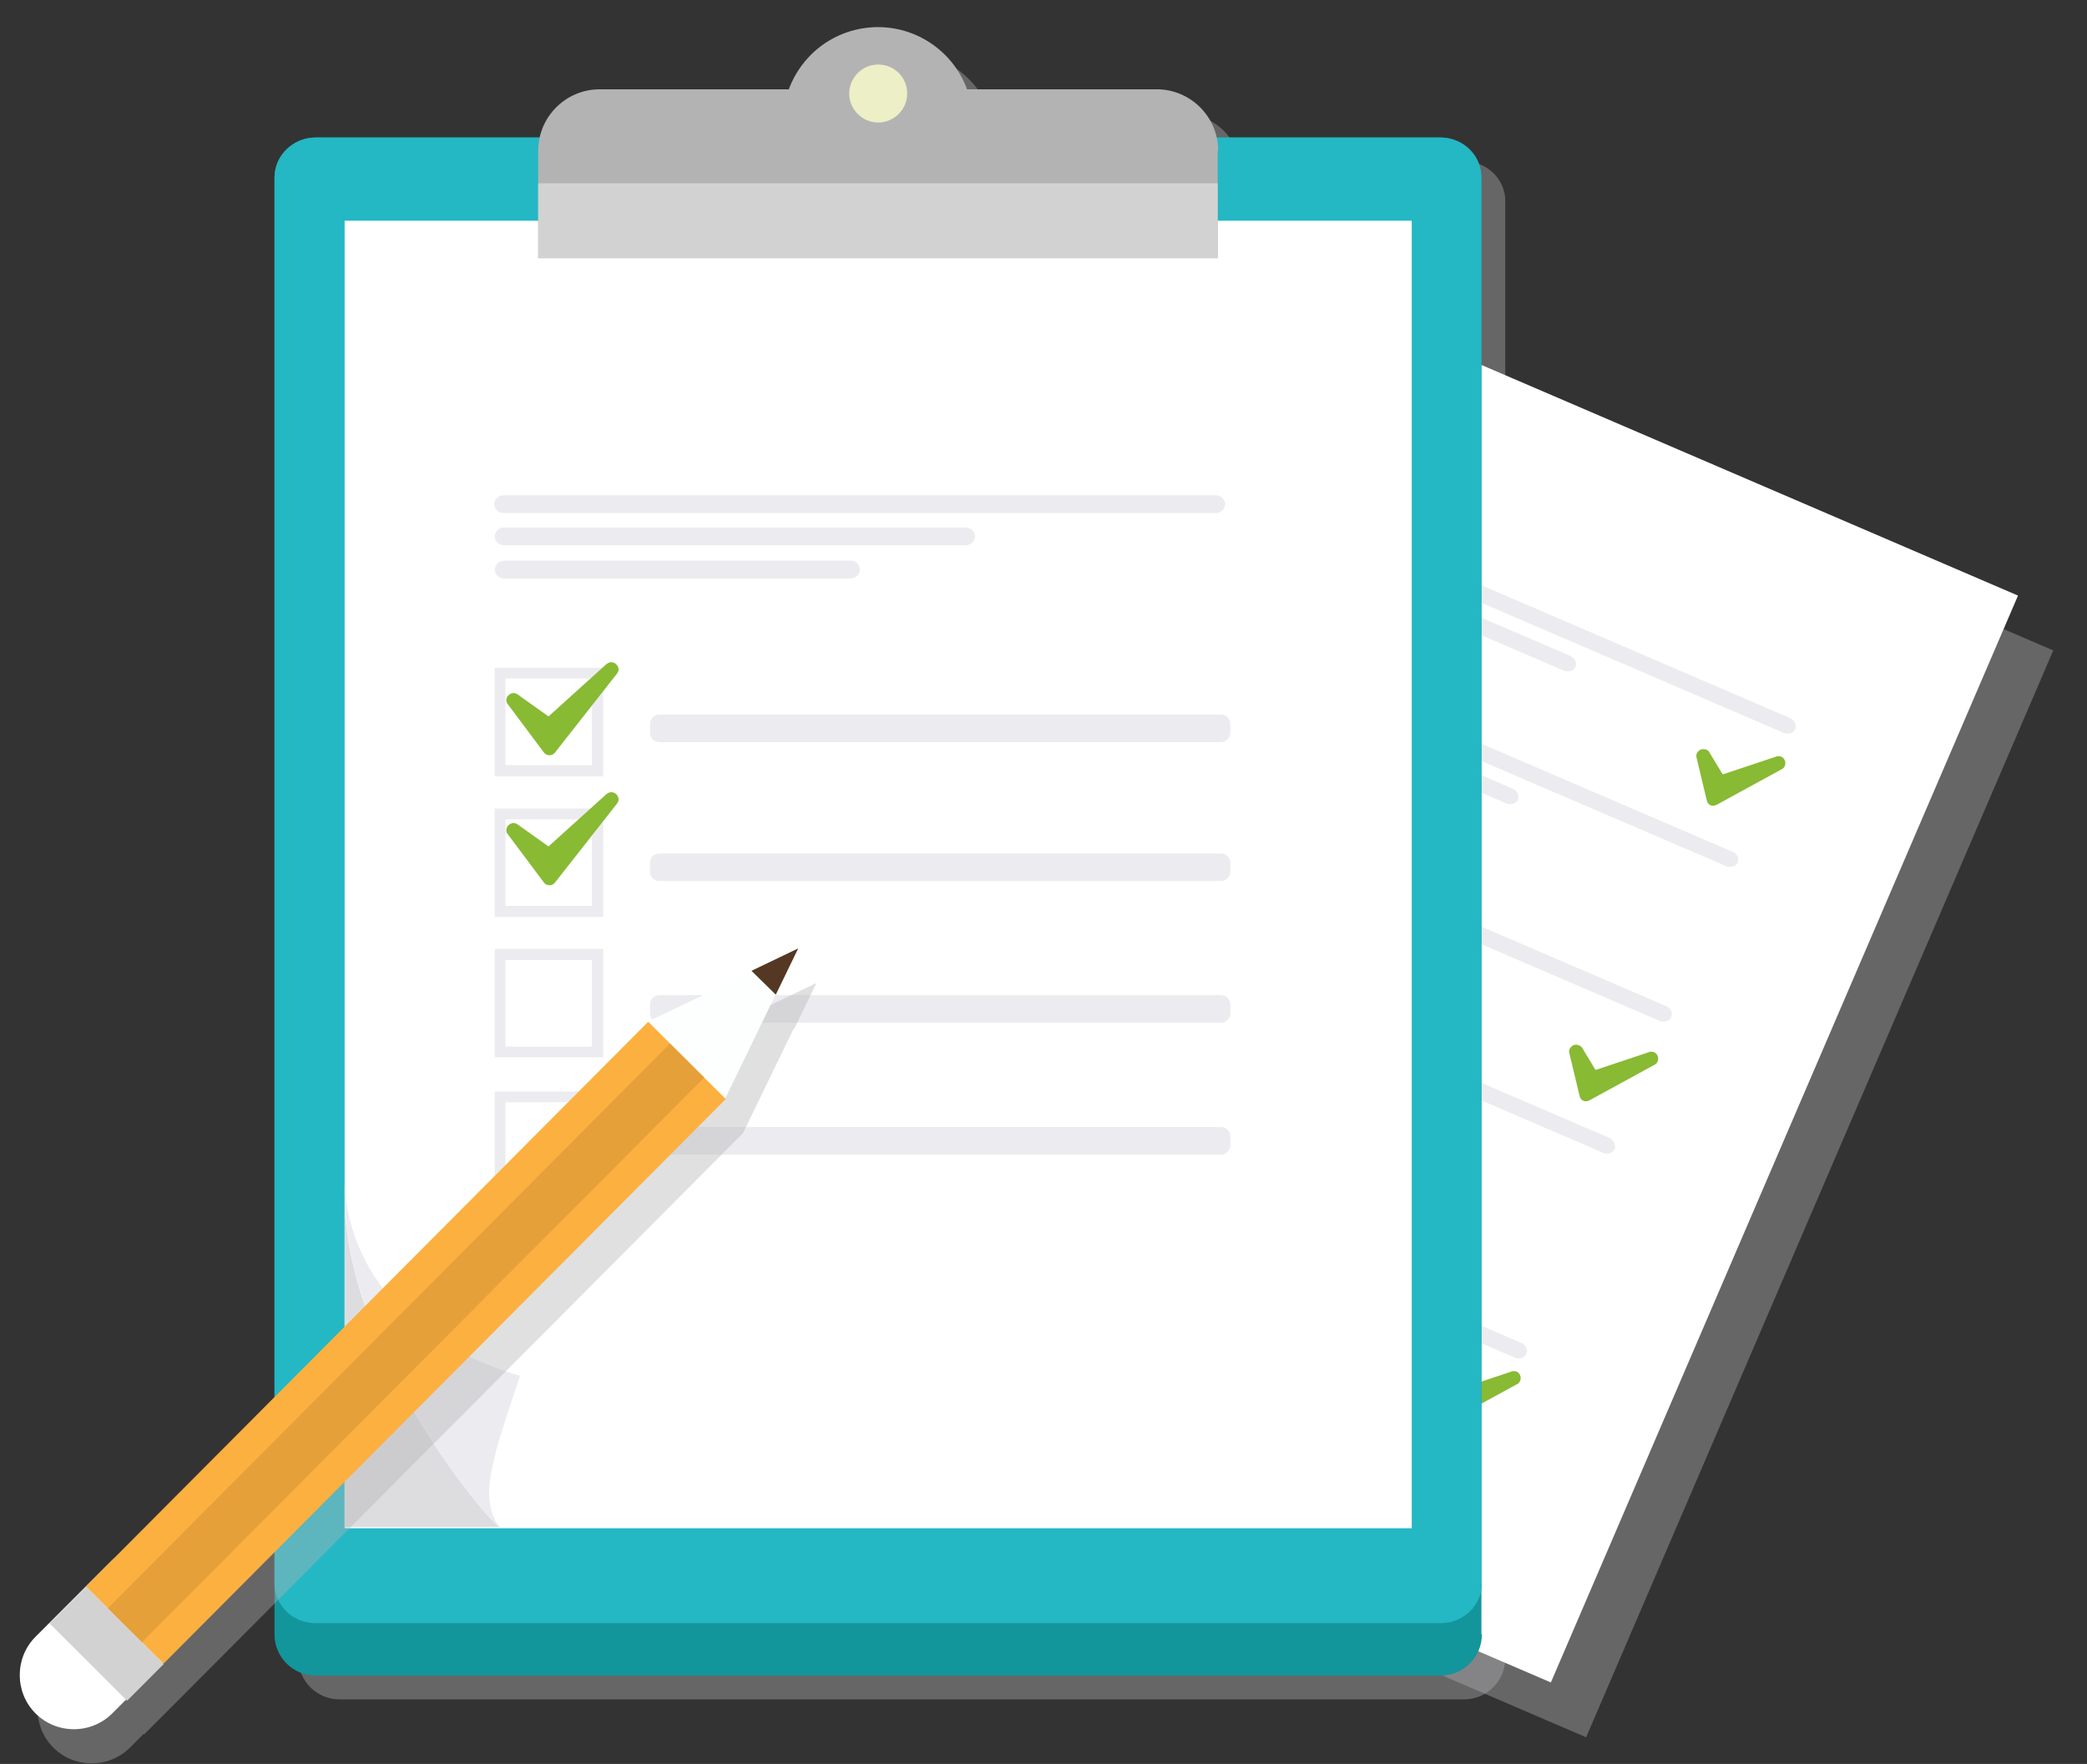 <?xml version="1.0" encoding="utf-8"?>
<!-- Generator: Adobe Illustrator 25.4.1, SVG Export Plug-In . SVG Version: 6.00 Build 0)  -->
<svg version="1.0" xmlns="http://www.w3.org/2000/svg" xmlns:xlink="http://www.w3.org/1999/xlink" x="0px" y="0px"
	 viewBox="0 0 446.3 377.2" style="enable-background:new 0 0 446.3 377.2;" xml:space="preserve">
<rect x="0" y="0" width="446.3" height="377.2" fill="#333333" stroke="none"/>
<style type="text/css">
	.st0{opacity:0.5;fill:url(#SVGID_1_);}
	.st1{fill:#ECECF0;}
	.st2{opacity:0.4;fill:#B2B3B5;}
	.st3{fill:#FFFFFF;}
	.st4{fill:#88BA34;}
	.st5{fill:#13959C;}
	.st6{fill:#24B7C4;}
	.st7{fill:#B4B3B3;}
	.st8{fill:#EDEFC7;}
	.st9{fill:#D2D2D2;}
	.st10{fill:#DDDDE0;}
	.st11{fill:#FDFFFE;}
	.st12{fill:#543823;}
	.st13{fill:#FCB040;}
	.st14{fill:#E6A03A;}
</style>
<symbol  id="Новый_символ" viewBox="-31.3 -31.3 62.6 62.6">
	
		<radialGradient id="SVGID_1_" cx="-122.388" cy="-122.01" r="31.294" gradientTransform="matrix(1 -1.570000e-02 1.570000e-02 1 124.292 120.077)" gradientUnits="userSpaceOnUse">
		<stop  offset="0" style="stop-color:#FFFFFF"/>
		<stop  offset="0.816" style="stop-color:#201600"/>
		<stop  offset="1" style="stop-color:#000000"/>
	</radialGradient>
	<circle class="st0" cx="0" cy="0" r="31.3"/>
</symbol>
<symbol  id="Новый_символ_1" viewBox="-19.5 -19.5 39 39">
	
		<use xlink:href="#Новый_символ"  width="62.6" height="62.6" x="-31.3" y="-31.3" transform="matrix(0.624 0 0 0.624 0 0)" style="overflow:visible;"/>
</symbol>
<g id="BACKGROUND">
</g>
<g id="OBJECTS">
	<path class="st1" d="M1714.6,1279c0-0.9,0.1-1.7,0.1-2.6C1714.8,1276.4,1714.7,1277.3,1714.6,1279z"/>
	
		<rect x="167.7" y="111.4" transform="matrix(0.395 -0.919 0.919 0.395 -19.109 400.087)" class="st2" width="252.9" height="206.4"/>
	<path class="st2" d="M313.2,34.5h-47.9c-1.3-5.9-6.5-10.3-12.8-10.3h-40.6c-2.9-7.7-10.3-13.2-19-13.2s-16.1,5.5-19,13.2h-40.6
		c-6.3,0-11.5,4.4-12.8,10.3H72.6c-4.9,0-8.8,3.8-8.8,8.5v0.3v300.4v10.9c0,4.9,4,8.8,8.8,8.8h240.5c4.9,0,8.8-4,8.8-8.8v-10.9V43.4
		v-0.3C322,38.4,318,34.5,313.2,34.5z"/>
	<g>
		
			<rect x="160.3" y="99.7" transform="matrix(0.395 -0.919 0.919 0.395 -12.976 386.181)" class="st3" width="252.9" height="206.4"/>
		<g>
			<path class="st1" d="M383.9,155.9c-0.4,0.9-1.5,1.2-2.5,0.8l-126.2-54.3c-1-0.4-1.5-1.5-1.2-2.4c0.4-0.9,1.5-1.2,2.5-0.8
				l126.2,54.3C383.7,154,384.3,155.1,383.9,155.9z"/>
		</g>
		<g>
			<path class="st1" d="M336.9,142.6c-0.4,0.9-1.5,1.2-2.5,0.8l-81.7-35.1c-1-0.4-1.5-1.5-1.2-2.4c0.4-0.9,1.5-1.2,2.5-0.8
				l81.7,35.1C336.7,140.6,337.3,141.7,336.9,142.6z"/>
		</g>
		<g>
			<path class="st1" d="M314,139.6c-0.4,0.9-1.5,1.2-2.5,0.8l-61.3-26.3c-1-0.4-1.5-1.5-1.2-2.4c0.4-0.9,1.5-1.2,2.5-0.8l61.3,26.3
				C313.8,137.7,314.3,138.8,314,139.6z"/>
		</g>
		<g>
			<path class="st1" d="M371.6,184.4c-0.4,0.9-1.5,1.2-2.5,0.8L242.9,131c-1-0.4-1.5-1.5-1.2-2.4c0.4-0.9,1.5-1.2,2.5-0.8
				l126.2,54.3C371.5,182.5,372,183.6,371.6,184.4z"/>
		</g>
		<g>
			<path class="st1" d="M324.6,171c-0.4,0.9-1.5,1.2-2.5,0.8l-81.7-35.1c-1-0.4-1.5-1.5-1.2-2.4c0.4-0.9,1.5-1.2,2.5-0.8l81.7,35.1
				C324.5,169.1,325,170.2,324.6,171z"/>
		</g>
		<g>
			<path class="st1" d="M301.7,168.1c-0.4,0.9-1.5,1.2-2.5,0.8l-61.3-26.3c-1-0.4-1.5-1.5-1.2-2.4c0.4-0.9,1.5-1.2,2.5-0.8
				l61.3,26.3C301.6,166.2,302.1,167.2,301.7,168.1z"/>
		</g>
		<g>
			<path class="st1" d="M357.4,217.5c-0.4,0.9-1.5,1.2-2.5,0.8L228.7,164c-1-0.4-1.5-1.5-1.2-2.4c0.4-0.9,1.5-1.2,2.5-0.8
				l126.2,54.3C357.3,215.6,357.8,216.6,357.4,217.5z"/>
		</g>
		<g>
			<path class="st1" d="M310.4,204.1c-0.4,0.9-1.5,1.2-2.5,0.8l-81.7-35.1c-1-0.4-1.5-1.5-1.2-2.4c0.4-0.9,1.5-1.2,2.5-0.8
				l81.7,35.1C310.3,202.2,310.8,203.3,310.4,204.1z"/>
		</g>
		<g>
			<path class="st1" d="M287.5,201.2c-0.4,0.9-1.5,1.2-2.5,0.8l-61.3-26.3c-1-0.4-1.5-1.5-1.2-2.4c0.4-0.9,1.5-1.2,2.5-0.8
				l61.3,26.3C287.3,199.3,287.9,200.3,287.5,201.2z"/>
		</g>
		<g>
			<path class="st1" d="M326.4,289.5c-0.4,0.9-1.5,1.2-2.5,0.8l-126.2-54.3c-1-0.4-1.5-1.5-1.2-2.4c0.4-0.9,1.5-1.2,2.5-0.8
				l126.2,54.3C326.3,287.6,326.8,288.7,326.4,289.5z"/>
		</g>
		<g>
			<path class="st1" d="M279.4,276.2c-0.4,0.9-1.5,1.2-2.5,0.8l-81.7-35.1c-1-0.4-1.5-1.5-1.2-2.4c0.4-0.9,1.5-1.2,2.5-0.8
				l81.7,35.1C279.3,274.2,279.8,275.3,279.4,276.2z"/>
		</g>
		<g>
			<path class="st1" d="M256.5,273.2c-0.4,0.9-1.5,1.2-2.5,0.8l-61.3-26.3c-1-0.4-1.5-1.5-1.2-2.4c0.4-0.9,1.5-1.2,2.5-0.8
				l61.3,26.3C256.4,271.3,256.9,272.4,256.5,273.2z"/>
		</g>
		<g>
			<path class="st1" d="M345.3,245.7c-0.4,0.9-1.5,1.2-2.5,0.8l-126.2-54.3c-1-0.4-1.5-1.5-1.2-2.4c0.4-0.9,1.5-1.2,2.5-0.8
				l126.2,54.3C345.1,243.8,345.6,244.9,345.3,245.7z"/>
		</g>
		<g>
			<path class="st1" d="M298.3,232.4c-0.4,0.9-1.5,1.2-2.5,0.8L214.1,198c-1-0.4-1.5-1.5-1.2-2.4s1.5-1.2,2.5-0.8l81.7,35.1
				C298.1,230.4,298.7,231.5,298.3,232.4z"/>
		</g>
		<g>
			<path class="st1" d="M290.5,250.5c-0.4,0.9-1.5,1.2-2.5,0.8l-81.7-35.1c-1-0.4-1.5-1.5-1.2-2.4c0.4-0.9,1.5-1.2,2.5-0.8
				l81.7,35.1C290.3,248.6,290.8,249.7,290.5,250.5z"/>
		</g>
		<g>
			<path class="st1" d="M275.3,229.4c-0.4,0.9-1.5,1.2-2.5,0.8l-61.3-26.3c-1-0.4-1.5-1.5-1.2-2.4c0.4-0.9,1.5-1.2,2.5-0.8
				l61.3,26.3C275.2,227.5,275.7,228.6,275.3,229.4z"/>
		</g>
		<g>
			<path class="st1" d="M261.6,230.8c-0.4,0.9-1.5,1.2-2.5,0.8L208.9,210c-1-0.4-1.5-1.5-1.2-2.4c0.4-0.9,1.5-1.2,2.5-0.8l50.2,21.6
				C261.5,228.9,262,229.9,261.6,230.8z"/>
		</g>
		<g>
			<path class="st4" d="M366.5,171.6c-0.1,0-0.2,0-0.3-0.1c-0.2-0.1-0.4-0.3-0.4-0.5l-2.2-9.2c-0.1-0.4,0.1-0.7,0.4-0.9
				c0.1,0,0.2-0.1,0.3-0.1c0.3,0,0.5,0.1,0.6,0.4l3.2,5.3l12-4c0.1,0,0.2,0,0.2,0c0.3,0,0.6,0.2,0.7,0.4c0.2,0.4,0,0.8-0.3,1
				l-13.9,7.6C366.8,171.6,366.6,171.6,366.5,171.6z"/>
			<path class="st4" d="M364.3,161.7l3.6,5.9l12.5-4.2l-13.9,7.6L364.3,161.7 M380.4,163.3L380.4,163.3 M364.3,160.2
				c-0.2,0-0.4,0-0.6,0.1c-0.7,0.3-1.1,1-0.9,1.7l2.2,9.2c0.1,0.5,0.4,0.8,0.8,1c0.2,0.1,0.4,0.1,0.6,0.1c0.2,0,0.5-0.1,0.7-0.2
				l13.9-7.6c0.5-0.2,0.8-0.8,0.8-1.3c0-0.8-0.6-1.5-1.4-1.5c0,0-0.1,0-0.1,0c-0.1,0-0.1,0-0.2,0c-0.1,0-0.2,0-0.3,0.1l-11.4,3.8
				l-2.9-4.8C365.3,160.4,364.8,160.2,364.3,160.2L364.3,160.2z"/>
		</g>
		<g>
			<path class="st4" d="M309.9,303.2c-0.1,0-0.2,0-0.3-0.1c-0.2-0.1-0.4-0.3-0.4-0.5l-2.2-9.2c-0.1-0.4,0.1-0.7,0.4-0.9
				c0.1,0,0.2-0.1,0.3-0.1c0.3,0,0.5,0.1,0.6,0.4l3.2,5.3l12-4c0.1,0,0.2,0,0.2,0c0.3,0,0.6,0.2,0.7,0.4c0.2,0.4,0,0.8-0.3,1
				l-13.9,7.6C310.2,303.2,310.1,303.2,309.9,303.2z"/>
			<path class="st4" d="M307.7,293.2l3.6,5.9l12.5-4.2l-13.9,7.6L307.7,293.2 M323.8,294.9L323.8,294.9 M307.7,291.7
				c-0.2,0-0.4,0-0.6,0.1c-0.7,0.3-1.1,1-0.9,1.7l2.2,9.2c0.1,0.5,0.4,0.8,0.8,1c0.2,0.1,0.4,0.1,0.6,0.1c0.2,0,0.5-0.1,0.7-0.2
				l13.9-7.6c0.5-0.2,0.8-0.8,0.8-1.3c0-0.8-0.6-1.5-1.4-1.5c0,0-0.1,0-0.1,0c-0.1,0-0.1,0-0.2,0c-0.1,0-0.2,0-0.3,0.1l-11.4,3.8
				l-2.9-4.8C308.7,292,308.2,291.7,307.7,291.7L307.7,291.7z"/>
		</g>
		<g>
			<path class="st4" d="M339.3,234.9c-0.1,0-0.2,0-0.3-0.1c-0.2-0.1-0.4-0.3-0.4-0.5l-2.2-9.2c-0.1-0.4,0.1-0.7,0.4-0.9
				c0.1,0,0.2-0.1,0.3-0.1c0.3,0,0.5,0.1,0.6,0.4l3.2,5.3l12-4c0.1,0,0.2,0,0.2,0c0.3,0,0.6,0.2,0.7,0.4c0.2,0.4,0,0.8-0.3,1
				l-13.9,7.6C339.6,234.9,339.4,234.9,339.3,234.9z"/>
			<path class="st4" d="M337.1,224.9l3.6,5.9l12.5-4.2l-13.9,7.6L337.1,224.9 M353.2,226.6L353.2,226.6 M337.1,223.4
				c-0.2,0-0.4,0-0.6,0.1c-0.7,0.3-1.1,1-0.9,1.7l2.2,9.2c0.1,0.5,0.4,0.8,0.8,1c0.2,0.1,0.4,0.1,0.6,0.1c0.2,0,0.5-0.1,0.7-0.2
				l13.9-7.6c0.5-0.2,0.8-0.8,0.8-1.3c0-0.8-0.6-1.5-1.4-1.5c0,0-0.1,0-0.1,0c-0.1,0-0.1,0-0.2,0c-0.1,0-0.2,0-0.3,0.1l-11.4,3.8
				l-2.9-4.8C338.1,223.7,337.6,223.4,337.1,223.4L337.1,223.4z"/>
		</g>
	</g>
	<g>
		<path class="st5" d="M316.9,349.5c0,4.9-4,8.8-8.8,8.8H67.5c-4.9,0-8.8-4-8.8-8.8V38.2c0-4.9,4-8.8,8.8-8.8H308
			c4.9,0,8.8,4,8.8,8.8V349.5z"/>
		<path class="st6" d="M316.9,338.6c0,4.7-4,8.5-8.8,8.5H67.5c-4.9,0-8.8-3.8-8.8-8.5V37.9c0-4.7,4-8.5,8.8-8.5H308
			c4.9,0,8.8,3.8,8.8,8.5V338.6z"/>
		<rect x="73.7" y="47.2" class="st3" width="228.2" height="279.6"/>
		<g>
			<path class="st7" d="M260.5,32.2c0-7.2-5.9-13.1-13.1-13.1H128.2c-7.2,0-13.1,5.9-13.1,13.1v23h145.3V32.2z"/>
			
				<ellipse transform="matrix(0.592 -0.806 0.806 0.592 55.451 161.956)" class="st7" cx="187.8" cy="26.2" rx="20.3" ry="20.3"/>
			<path class="st8" d="M194,20c0,3.4-2.8,6.2-6.2,6.2c-3.4,0-6.2-2.8-6.2-6.2c0-3.4,2.8-6.2,6.2-6.2C191.2,13.8,194,16.5,194,20z"
				/>
			<rect x="115.1" y="39.2" class="st9" width="145.3" height="16"/>
		</g>
		<g>
			<path class="st1" d="M262,107.8c0,1-0.9,1.9-2,1.9H107.7c-1.1,0-2-0.9-2-1.9s0.9-1.9,2-1.9H260C261.1,105.9,262,106.8,262,107.8z
				"/>
		</g>
		<g>
			<path class="st1" d="M208.5,114.7c0,1-0.9,1.9-2,1.9h-98.7c-1.1,0-2-0.9-2-1.9c0-1,0.9-1.9,2-1.9h98.7
				C207.6,112.8,208.5,113.7,208.5,114.7z"/>
		</g>
		<g>
			<path class="st1" d="M183.9,121.8c0,1-0.9,1.9-2,1.9h-74.1c-1.1,0-2-0.9-2-1.9c0-1,0.9-1.9,2-1.9h74.1
				C183,119.9,183.9,120.7,183.9,121.8z"/>
		</g>
		<g>
			<path class="st1" d="M263.1,156.7c0,1.1-0.9,2-2,2H141c-1.1,0-2-0.9-2-2v-1.9c0-1.1,0.9-2,2-2h120.1c1.1,0,2,0.9,2,2V156.7z"/>
		</g>
		<g>
			<path class="st1" d="M263.1,186.4c0,1.1-0.9,2-2,2H141c-1.1,0-2-0.9-2-2v-1.9c0-1.1,0.9-2,2-2h120.1c1.1,0,2,0.9,2,2V186.4z"/>
		</g>
		<g>
			<path class="st1" d="M263.1,216.7c0,1.1-0.9,2-2,2H141c-1.1,0-2-0.9-2-2v-1.9c0-1.1,0.9-2,2-2h120.1c1.1,0,2,0.9,2,2V216.7z"/>
		</g>
		<g>
			<path class="st1" d="M263.1,244.9c0,1.1-0.9,2-2,2H141c-1.1,0-2-0.9-2-2V243c0-1.1,0.9-2,2-2h120.1c1.1,0,2,0.9,2,2V244.9z"/>
		</g>
		<path class="st1" d="M126.6,145.1v18.5h-18.5v-18.5H126.6 M129,142.8h-23.2V166H129V142.8L129,142.8z"/>
		<path class="st1" d="M126.6,175.2v18.5h-18.5v-18.5H126.6 M129,172.9h-23.2v23.2H129V172.9L129,172.9z"/>
		<path class="st1" d="M126.6,205.3v18.5h-18.5v-18.5H126.6 M129,202.9h-23.2v23.2H129V202.9L129,202.9z"/>
		<path class="st1" d="M126.6,235.7v18.5h-18.5v-18.5H126.6 M129,233.4h-23.2v23.2H129V233.4L129,233.4z"/>
		<g>
			<path class="st4" d="M117.5,160.7c-0.2,0-0.5-0.1-0.6-0.3l-7.7-10.3c-0.2-0.3-0.2-0.7,0.1-1c0.1-0.1,0.3-0.2,0.5-0.2
				c0.2,0,0.3,0,0.4,0.1l7.1,5l12.9-11.6c0.1-0.1,0.3-0.2,0.5-0.2c0.2,0,0.4,0.1,0.5,0.2c0.3,0.3,0.3,0.7,0.1,1l-13.2,16.9
				C117.9,160.6,117.7,160.7,117.5,160.7C117.5,160.7,117.5,160.7,117.5,160.7z"/>
			<path class="st4" d="M130.7,143.1L130.7,143.1 M130.7,143.1L117.5,160l-7.7-10.3l7.6,5.4L130.7,143.1 M130.7,141.6
				C130.7,141.6,130.7,141.6,130.7,141.6c-0.4,0-0.7,0.2-1,0.4l-12.4,11.2l-6.6-4.7c-0.3-0.2-0.6-0.3-0.9-0.3
				c-0.4,0-0.8,0.2-1.1,0.5c-0.5,0.5-0.6,1.4-0.1,1.9l7.7,10.3c0.3,0.4,0.7,0.6,1.2,0.6c0,0,0,0,0,0c0.5,0,0.9-0.2,1.2-0.6
				l13.2-16.8c0.2-0.3,0.4-0.6,0.4-1C132.2,142.3,131.5,141.6,130.7,141.6L130.7,141.6C130.7,141.6,130.7,141.6,130.7,141.6
				L130.7,141.6z"/>
		</g>
		<g>
			<path class="st4" d="M117.5,188.5c-0.2,0-0.5-0.1-0.6-0.3l-7.7-10.3c-0.2-0.3-0.2-0.7,0.1-1c0.1-0.1,0.3-0.2,0.5-0.2
				c0.2,0,0.3,0,0.4,0.1l7.1,5l12.9-11.6c0.1-0.1,0.3-0.2,0.5-0.2c0.2,0,0.4,0.1,0.5,0.2c0.3,0.3,0.3,0.7,0.1,1l-13.2,16.9
				C117.9,188.4,117.7,188.5,117.5,188.5C117.5,188.5,117.5,188.5,117.5,188.5z"/>
			<path class="st4" d="M130.7,170.9L130.7,170.9 M130.7,170.9l-13.2,16.9l-7.7-10.3l7.6,5.4L130.7,170.9 M130.7,169.4
				C130.7,169.4,130.7,169.4,130.7,169.4c-0.4,0-0.7,0.2-1,0.4l-12.4,11.2l-6.6-4.7c-0.3-0.2-0.6-0.3-0.9-0.3
				c-0.4,0-0.8,0.2-1.1,0.5c-0.5,0.5-0.6,1.4-0.1,1.9l7.7,10.3c0.3,0.4,0.7,0.6,1.2,0.6c0,0,0,0,0,0c0.5,0,0.9-0.2,1.2-0.6
				l13.2-16.8c0.2-0.3,0.4-0.6,0.4-1C132.2,170,131.5,169.4,130.7,169.4L130.7,169.4C130.7,169.4,130.7,169.4,130.7,169.4
				L130.7,169.4z"/>
		</g>
		<path class="st10" d="M73.7,258.2v68.3h33.2C105.5,326.5,75.7,292.5,73.7,258.2z"/>
		<path class="st1" d="M111.2,294.2c-9.9-2.9-17.1-7-22.5-11.6C76,272,74,259,73.7,253.5v4.5c2,34.3,31.8,68.6,33.2,68.6
			c-1.5-1.8-2.2-4.3-2.3-6.9C104.5,313.3,107.8,304.7,111.2,294.2z"/>
	</g>
	<path class="st2" d="M164.6,215.2l-22.5,10.7l0,0l0,0L22,346.5l0,0l-7.8,7.8l0.1,0.1l-2.9,2.9c-4.5,4.5-4.5,11.9,0,16.4
		s11.9,4.5,16.4,0l2.9-2.9l0.1,0.1l7.9-7.9l0,0l0,0l120.2-120.7l0,0l10.8-22.3l0.1,0.1l4.8-9.9l-10,4.8L164.6,215.2z"/>
	<g>
		<path class="st3" d="M24,366.4c-4.5,4.5-11.9,4.5-16.4,0l0,0c-4.5-4.5-4.5-11.9,0-16.4L23.6,334c4.5-4.5,11.9-4.5,16.4,0l0,0
			c4.5,4.5,4.5,11.9,0,16.4L24,366.4z"/>
		
			<rect x="17.1" y="339.7" transform="matrix(0.707 -0.708 0.708 0.707 -241.995 119.086)" class="st9" width="11.1" height="23.4"/>
		<polygon class="st11" points="138.4,218.5 155,235.1 170.4,203.3 		"/>
		<polygon class="st12" points="170.7,202.8 160.7,207.6 165.9,212.7 		"/>
		
			<rect x="1.5" y="275.4" transform="matrix(0.706 -0.709 0.709 0.706 -177.934 145.868)" class="st13" width="170.3" height="23.4"/>
		
			<rect x="1.5" y="282" transform="matrix(0.706 -0.709 0.709 0.706 -177.935 145.871)" class="st14" width="170.3" height="10.3"/>
		<path class="st1" d="M175.6,230.2C175.6,230.2,175.6,230.2,175.6,230.2"/>
	</g>
</g>
<g id="DESIGNED_BY_FREEPIK">
</g>
</svg>
